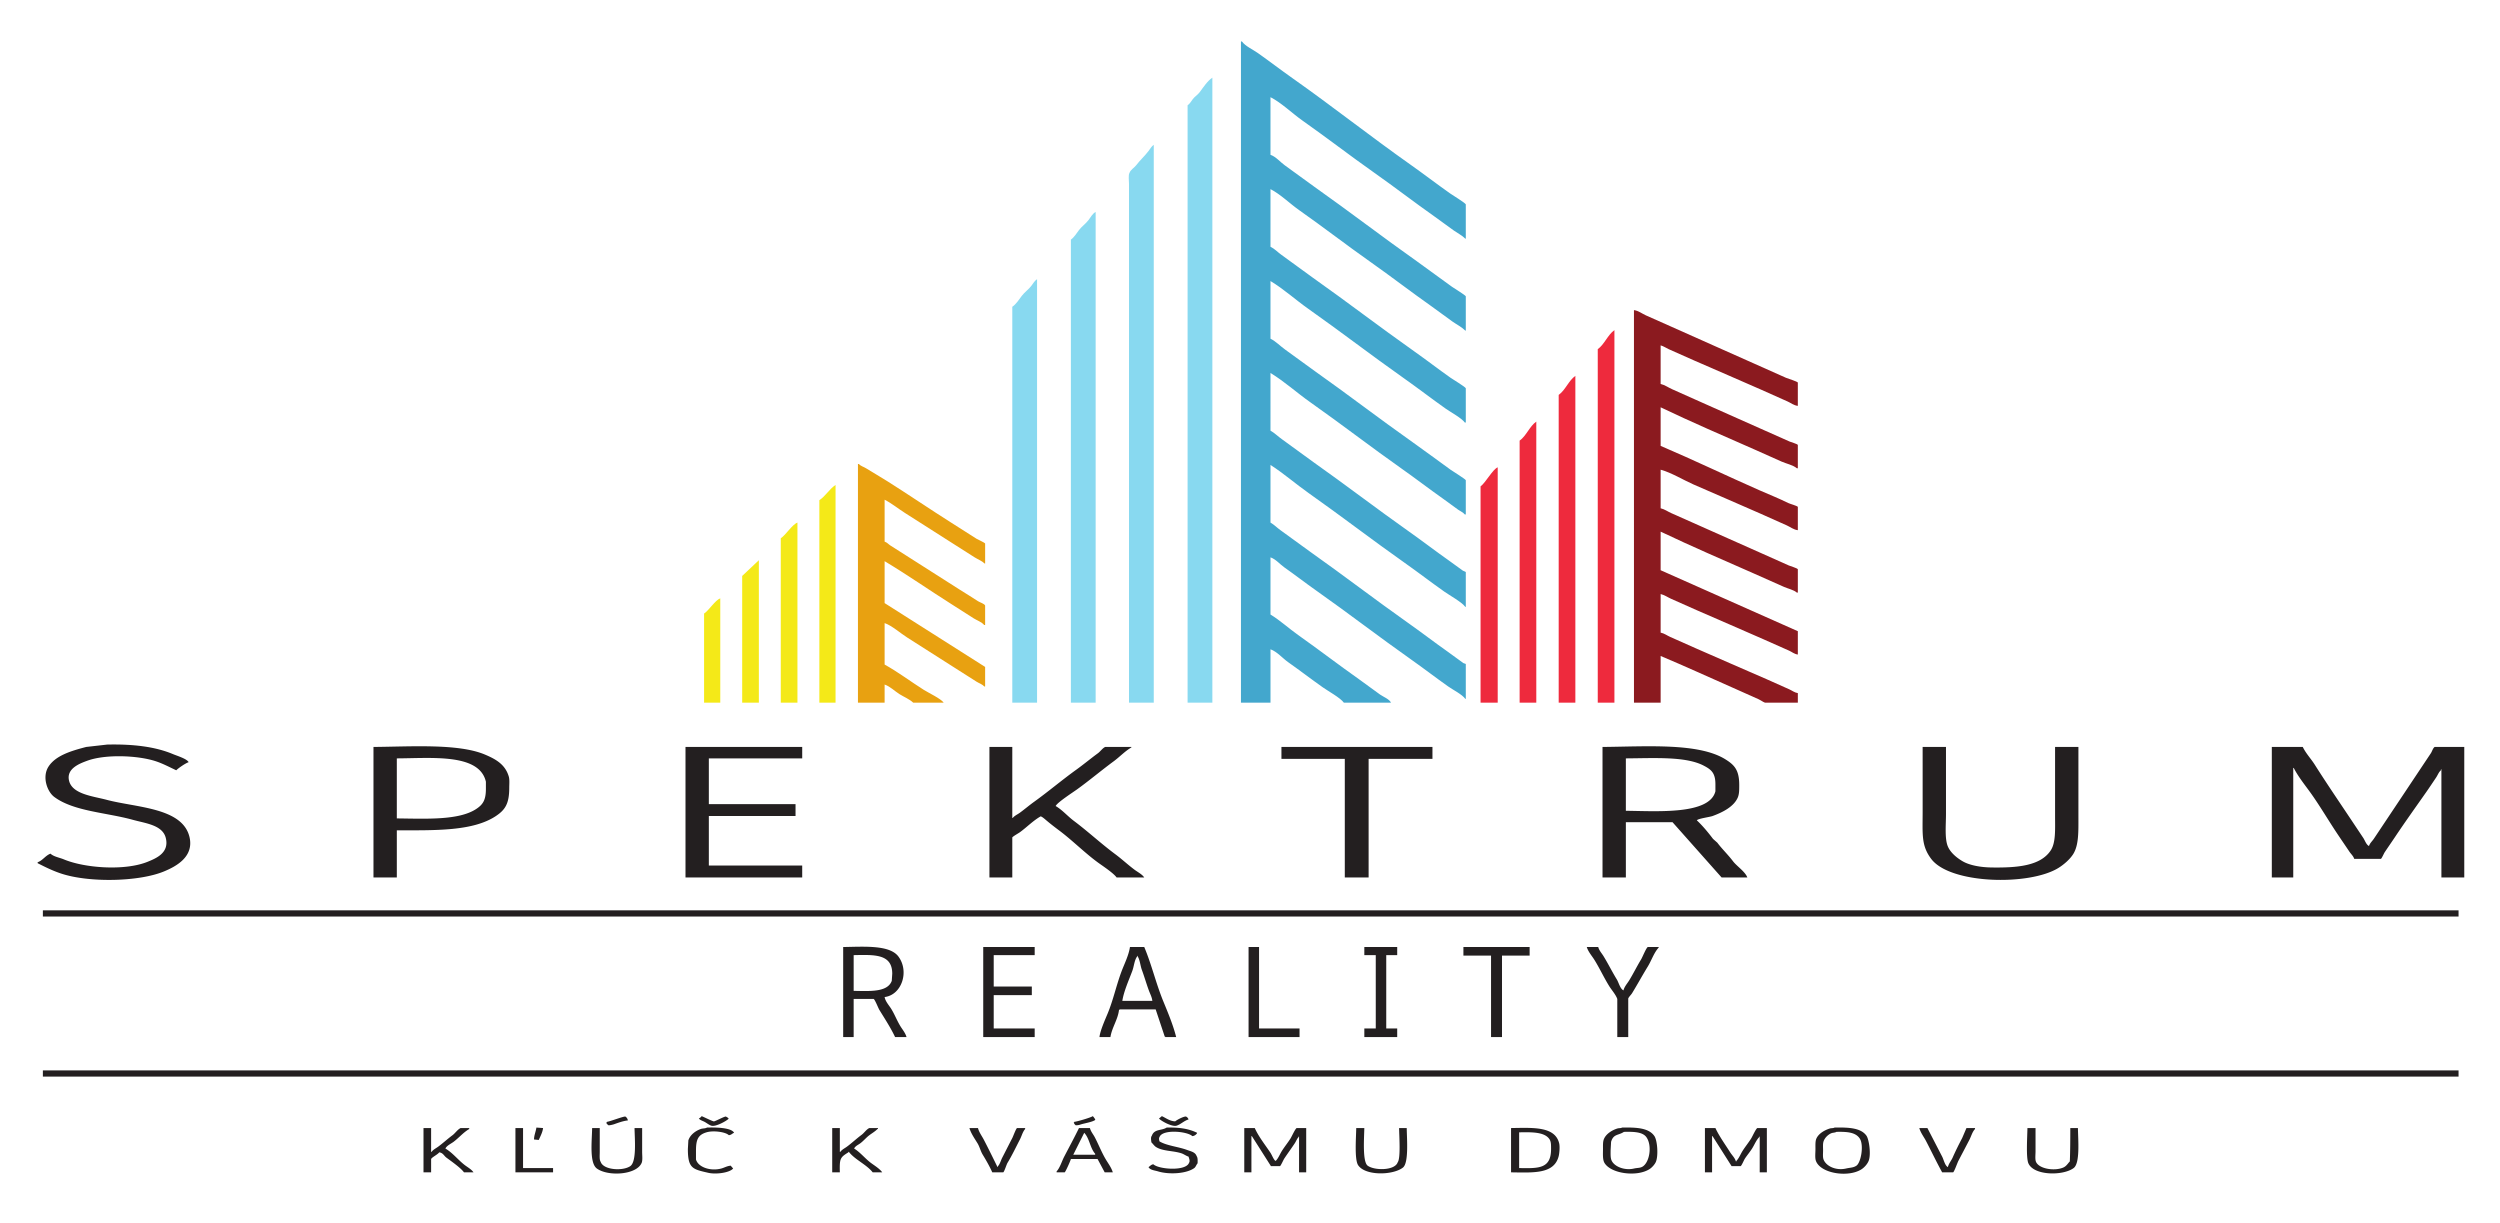 <svg xmlns="http://www.w3.org/2000/svg" width="524.8" height="256.7" viewBox="0 0 5248 2567">
  <defs>
    <style>
      .cls-1 {
        fill: #8b1a1f;
      }

      .cls-1, .cls-2, .cls-3, .cls-4, .cls-5, .cls-6, .cls-7 {
        fill-rule: evenodd;
      }

      .cls-2 {
        fill: #ee2a3d;
      }

      .cls-3 {
        fill: #43a7cd;
      }

      .cls-4 {
        fill: #88d9f0;
      }

      .cls-5 {
        fill: #e8a111;
      }

      .cls-6 {
        fill: #f4e918;
      }

      .cls-7 {
        fill: #231f20;
      }
    </style>
  </defs>
  <path id="Color_Fill_6" data-name="Color Fill 6" class="cls-1" d="M3430,651c9.33,1.124,17.43,7.644,25,11,18.36,8.142,36.35,16.194,54,24,58.74,25.974,116.91,52.4,175,78,22.05,9.717,43.63,19.589,65,29,4.18,1.84,23.23,7.534,25,10v49c-8.38-.86-14.53-6.125-21-9-19.06-8.467-37.69-16.892-56-25-47.04-20.834-92.94-40.34-140-61-17.68-7.761-35.59-15.938-54-24-5.35-2.343-10.76-6.31-17-8v81c8.67,2.033,16.49,7.7,24,11,16.08,7.071,31.62,14.236,47,21,49.15,21.612,97.59,43.761,146,65,18.4,8.073,36.32,16.25,54,24,3.18,1.395,15.84,4.858,17,7v49h-2c-8.23-6.942-21.7-9.455-32-14-18.37-8.1-36.89-16.58-56-25-65.43-28.83-133.36-57.994-198-89v81c69.39,29.633,138.28,62.709,207,93,20.76,9.15,41.29,17.22,61,27,3.56,1.77,18.38,5.72,20,8v49c-8.84-1.03-15.98-6.88-23-10-18.98-8.43-37.67-16.88-56-25-47.08-20.85-92.89-40.32-140-61-21.05-9.24-46.64-24.978-69-31v81c8.13,1.86,15.09,6.96,22,10,15.39,6.77,30.34,13.55,45,20,49.05,21.58,97.6,43.75,146,65,19.02,8.35,37.64,16.95,56,25,3.58,1.57,17.69,5.56,19,8v49h-2c-6.87-5.99-18.22-8.12-27-12-20.67-9.12-41.61-18.57-63-28-64.88-28.59-131.72-57.37-196-88v81q143.985,63.99,288,128v49c-7.23-.86-12.44-5.53-18-8q-27.525-12.24-54-24c-47.08-20.85-92.85-40.3-140-61-17.68-7.76-35.59-15.94-54-24-7.06-3.09-13.68-8-22-10v81c7.62,1.51,13.73,6.22,20,9q27.54,12.225,54,24c49.99,22.14,98.88,43.01,149,65,15.35,6.73,30.88,13.95,47,21,5.66,2.48,10.87,6.86,18,8v20h-69c-4.01-1.33-9.18-5.31-13-7-19.05-8.41-37.73-16.93-56-25-50.36-22.25-99.62-44.79-150-66v98h-56V651Z"/>
  <path id="Color_Fill_5" data-name="Color Fill 5" class="cls-2" d="M3389,1475h-35V733c14.13-10.117,20.81-30.009,35-40v782Zm-82,0h-35V829c14.11-10.108,20.83-30.023,35-40v686Zm-82,0h-35V925c14.11-10.108,20.83-30.023,35-40v590Zm-81,0h-36V1021c10.6-7.64,25.64-36.1,36-40v494Z"/>
  <path id="Color_Fill_4" data-name="Color Fill 4" class="cls-3" d="M2667,1475h-62V87h2c7.4,10.091,22.67,16.737,33,24,24.46,17.191,48.26,35.575,73,53,83.23,58.619,163.84,122.314,247,181,28.44,20.067,55.89,41.167,84,61,5.02,3.54,31.37,19.584,33,23v72h-1c-6.83-6.921-15.91-11.3-24-17-13.31-9.372-26.39-19.414-40-29-42.95-30.254-84.72-62.518-128-93-50.36-35.47-99.32-73.308-150-109-21.1-14.856-44.09-37.3-67-49V325c11.17,3.668,20.83,15.519,30,22,21,14.845,41.29,30.369,62,45,72.83,51.457,143.45,105.8,216,157,24.73,17.452,48.59,35.781,73,53,4.22,2.98,27.7,17.3,29,20v72h-1c-7.71-7.633-18-12.66-27-19-14.67-10.332-29.02-21.447-44-32-42.96-30.261-84.74-62.53-128-93-50.39-35.488-99.28-73.36-150-109-19.73-13.862-38.34-32.734-60-44V518c8.77,4.233,15.41,11.634,23,17,22.37,15.807,43.94,32.416,66,48,71.49,50.5,140.8,103.748,212,154,26.08,18.407,51.23,37.818,77,56,4.93,3.477,30.27,18.67,32,22v72h-2c-7.05-9.614-29.38-21.523-40-29-29.49-20.772-58.19-43.007-88-64-67.55-47.576-133.14-98.21-201-146-26.38-18.58-51.08-41.254-79-58V711c11.48,5.645,20.85,15.826,31,23,21,14.837,41.3,30.381,62,45,69.13,48.836,136.15,100.412,205,149,27.08,19.115,53.36,38.878,80,58,4.57,3.283,30.53,19.21,32,22v72h-2c-3.67-4.58-9.11-6.56-14-10-10.96-7.72-21.72-16.06-33-24-28.13-19.81-55.55-40.96-84-61-65.18-45.911-128.5-94.873-194-141-27.71-19.512-53.8-43.361-83-61V904c8.77,5,16,12.35,24,18,22.37,15.806,43.94,32.417,66,48,67.79,47.89,133.5,98.36,201,146,28.43,20.06,55.85,41.18,84,61,9.96,7.01,19.44,14.02,29,21,1.4,1.02,5.16,1.67,6,3v73h-1c-7.52-10.25-32.59-23.96-44-32-28.15-19.82-55.56-40.97-84-61-67.54-47.57-133.13-98.21-201-146-26.84-18.9-52.18-41.182-80-59v121c7.66,4.39,14,11.05,21,16,21,14.84,41.3,30.38,62,45,69.14,48.84,136.16,100.41,205,149,28.43,20.07,55.89,41.17,84,61,11.31,7.98,22.13,16.03,33,24,1.1,0.81,4.33.97,5,2v73h-1c-7.06-9.58-25.78-18.8-36-26-25.79-18.16-50.9-37.62-77-56-67.55-47.58-133.14-98.21-201-146-22.09-15.55-43.58-32.25-66-48-9.01-6.33-18-17.31-29-21v120c20.42,12.47,38.63,29.31,58,43,43.22,30.53,85.08,62.71,128,93,14.97,10.57,29.34,21.66,44,32,6.78,4.78,19.34,9.45,23,17h-99c-7.38-10.16-32.69-24.03-44-32-24.44-17.21-48.26-35.58-73-53-11.46-8.07-23.27-22.13-37-27v112Z"/>
  <path id="Color_Fill_3" data-name="Color Fill 3" class="cls-4" d="M2545,1475h-52V221c4.81-3.266,7.51-8.367,11-13,3.8-5.046,10.19-8.956,14-14,7.63-10.1,16.44-24.012,27-31V1475Zm-123,0h-52V386c0-6.39-1.73-18.591,1-23,2.4-6.885,9.96-10.651,14-16,8.07-10.673,18.12-19.567,26-30,3.41-4.516,6.3-9.841,11-13V1475Zm-122,0h-52V503c6.8-4.7,12.01-13.385,17-20,5.64-7.48,14.35-13.523,20-21,4.11-5.439,8.69-14,15-17V1475Zm-123,0h-52V644c8.08-5.429,14.15-15.236,20-23,5.65-7.493,14.34-13.49,20-21,3.69-4.893,6.89-10.588,12-14v889Z"/>
  <path id="Color_Fill_2" data-name="Color Fill 2" class="cls-5" d="M1857,1475h-56V974h2c3.77,4.466,9.87,5.811,15,9,15.04,9.349,30.67,18.32,46,28,43.73,27.62,87.29,57.34,131,85,18.57,11.75,36.84,23.52,55,35,3.39,2.14,16.32,7.45,18,10v42h-1c-5.83-5.69-13.91-8.52-21-13-18.16-11.48-36.42-23.26-55-35-30.19-19.07-60.37-38.67-91-58-14.13-8.92-27.82-20.27-43-28v88c5.09,1.53,8.05,5.49,12,8,11.21,7.12,22.2,14.15,33,21,37.91,24.05,75.5,48.26,113,72,12.91,8.18,25.58,15.83,38,24,3.68,2.42,13.13,5.14,15,9v41h-2c-5.29-6.45-14.77-9.44-22-14-15.48-9.78-31.08-19.94-47-30-46.64-29.46-92.49-61.52-140-90v88q105.495,66.99,211,134v41h-2c-4.01-4.77-10.57-6.57-16-10-14.49-9.15-29.09-18.58-44-28-33.89-21.4-67.68-43.34-102-65-13.07-8.25-32.44-25.24-47-30v87c28.3,15.75,54.84,35.81,82,53,9.99,6.32,36.15,18.62,42,27h-64c-8.07-7.58-19.44-11.97-29-18-9.69-6.11-19.61-16.18-31-20v38Z"/>
  <path id="Color_Fill_1" data-name="Color Fill 1" class="cls-6" d="M1754,1475h-34V1050c12.91-8.53,20.93-23.36,34-32v457Zm-80,0h-35V1130c10.69-7.13,24.1-29.07,35-33v378Zm-81,0h-35V1209q17.505-16.5,35-33v299Zm-81,0h-34V1288c10.42-6.95,23.35-28.16,34-32v219Z"/>
  <path id="text" class="cls-7" d="M225,1563c54.458-1.2,100.952,4.39,138,20,8.558,3.61,29.4,9.79,33,17-6.2,1.86-21.712,12.48-26,17-13.673-6.38-27.958-14.06-43-19-38.039-12.49-105.9-15.05-144-1-15.5,5.71-44.278,16.37-38,42,6.926,28.28,50.134,32.3,79,40,62,16.54,160.069,16.07,174,79,9.113,41.16-29.133,60.98-53,71-52.655,22.11-156.995,24.28-216,5-18-5.88-34.467-14.07-50-22v-2c10.435-3.48,16.637-14.3,27-18,6.86,6.43,18.681,8.11,28,12,44,18.39,128.087,24.52,176,5,17.689-7.21,45.84-18.69,38-50-6.79-27.11-42.021-30.51-69-38-55.475-15.39-124.244-17.7-165-48-15.031-11.18-26.185-42.31-12-64,15.3-23.39,48.329-32.99,79-41Q203,1565.5,225,1563Zm559,5c78.684-.68,178.336-7.54,234,16,23.16,9.79,42.5,20.76,50,46,1.99,6.71,1,15.9,1,24,0,33.05-8.6,46.07-28,59-48.14,32.08-126.823,30.03-208,30v99H784V1568Zm655,0h245v24H1488v96h182v25H1488v104h196v25H1439V1568Zm638,0h48v149h1c3.86-4.84,9.95-7.29,15-11,10.02-7.35,19.64-15.55,30-23,29.8-21.44,57.93-45.36,88-67,15.47-11.13,30.35-23.52,46-35,4.62-3.39,9.76-10.72,15-13h55v1c-13.49,7.84-24.65,19.92-37,29-26.16,19.24-50.94,40.21-77,59-8.71,6.28-41.33,27.28-45,35,14.11,8.24,25.18,21.41,38,31,29.9,22.37,57.27,47.95,87,70,14.21,10.54,27.06,22.66,41,33,6.58,4.88,15.42,9.22,20,16h-58c-7.12-9.88-29.42-24.21-40-32-28-20.61-53.14-46.22-81-67-10.09-7.53-19.61-14.93-29-23-2.05-1.76-8.69-7.27-10-6-15.58,9.04-28.63,22.56-43,33-2.78,2.02-14.83,8.75-16,11v84h-48V1568Zm613,0h317v25H2873v249h-50V1593H2690v-25Zm674,0c91.44-.78,201.54-9.2,258,26,19.04,11.87,29.01,22.5,29,54,0,10.11.06,18.81-3,26-8.36,19.66-32.44,31.46-53,39-5.95,2.18-30.5,5.33-33,9,12.25,11.56,23.79,25.48,34,39q4.5,4.005,9,8c10.39,13.75,22.61,25.25,33,39,7.72,10.22,25.62,21.76,30,34h-54q-51.495-57.99-103-116h-98v116h-49V1568Zm672,0h49v141c0,22.41-2.99,51.64,4,68,5.63,13.18,19.02,24.02,31,31,14.83,8.64,38.22,12.66,60,13,53.13,0.83,103.31-2.77,125-36,10.75-16.47,9-44.61,9-72V1568h49v145c0,31.85,1.05,60.97-11,80-7.04,11.12-19.79,22.08-31,29-61.31,37.84-227.22,33.97-267-19-21.26-28.31-18-51.49-18-100V1568Zm733,0h65c6.39,13.41,17.24,24.76,25,37,24.78,39.11,50.52,76.82,76,115q13.155,19.725,26,39c3.55,5.32,6.13,14.17,12,17,1.83-6.05,6.82-10.25,10-15q11.175-16.71,22-33,36.21-54.18,72-108,13.17-19.725,26-39c2.19-3.29,4.54-11.32,8-13h62v274h-48V1615h-1v2c-4.65,3.79-6.59,9.91-10,15-6.75,10.09-13.79,20.71-21,31-21.94,31.31-44.77,63.17-66,95-7.06,10.59-14.15,20.73-21,31-1.73,2.59-6.02,12.71-8,14h-56c-1.83-6.05-6.82-10.25-10-15-8.38-12.52-16.8-24.74-25-37-18.46-27.61-34.94-55.81-54-83-12.57-17.92-27.9-36.11-38-56h-1v230h-45V1568ZM833,1592v126c61.3,0.7,130.418,4.43,167-20,13.81-9.22,20-18.62,20-42v-15C1006.28,1581.14,906.6,1591.67,833,1592Zm2580,0v110c65.39,0.71,175.78,8.73,188-41v-15c-0.01-23.97-9.41-30.93-25-39C3537.78,1587.22,3470.58,1591.72,3413,1592ZM90,1911H5161v13H90v-13Zm1680,77c43.65-.68,97.52-4.87,116,20,23.25,31.29,6.97,80.54-29,85,1.57,9.35,9.57,17.77,14,25,7.26,11.86,11.74,24.08,19,36,4.35,7.15,10.48,14.15,13,23h-24c-9.22-19.53-21.85-38.8-33-57-2.4-3.91-9.16-21.48-12-23h-42v80h-22V1988Zm294,0h108v17h-86v66h80v18h-80v70h86v18H2064V1988Zm308,0h30c15.56,36.89,24.55,76.37,40,114,9.66,23.52,20.7,49.76,27,75h-23v-1h-1q-9.495-28.5-19-57h-76v1h-1c-2.29,20.19-14.85,36.91-18,57h-23c1.36-13.27,12.01-36.97,17-49,12.03-28.97,18.08-58.64,29-88C2359.92,2024.09,2369.43,2005.6,2372,1988Zm249,0h22v171h85v18H2621V1988Zm243,0h69v17h-23v154h23v18h-69v-18h24V2005h-24v-17Zm208,0h139v18h-58v171h-23V2006h-58v-18Zm346,189h-23v-80c-3.09-8.99-12-18.93-17-27-11.24-18.13-19.74-36.85-31-55-5.12-8.25-13.07-17.01-16-27h24c1.84,7.22,7.46,13.24,11,19,9.96,16.24,18.3,33.19,28,49,4.11,6.7,6.87,19.6,14,23,1.96-8.01,8.1-14.64,12-21,8.95-14.58,16.3-29.8,25-44,2.78-4.54,10.6-24.2,14-26h23v1c-10.02,10.88-15.13,27.16-23,40-11.19,18.26-21.54,37.28-33,56-1.99,3.25-6.62,7.51-8,11v81ZM1792,2005v75c33.79,0.55,71.05,3.32,80-21q0.495-7.5,1-15C1873.03,2001.52,1834.22,2004.32,1792,2005Zm564,96h63c-0.83-7.69-4.63-14.61-7-21-5.56-14.97-9.68-29.67-15-44-3.46-9.3-4.1-22.74-10-30v2c-5.73,7.75-6.45,20.41-10,30C2370.06,2056.74,2359.12,2080.65,2356,2101ZM90,2247H5161v13H90v-13Zm1228,105c-10.07,1.07-20.28,4.95-29,8-3.12,1.09-11.14,2.85-12,2-1.8-1.23-2.48-2.59-4-4v-2h1v-1c7.15-.89,36.68-12.53,39-11A11.577,11.577,0,0,1,1318,2352Zm155-9c4.18,1.71,24.84,11.92,26,11,4.61-1.16,23.53-11.46,25-10,1.56,0.84,7.04,3.85,5,5-3.84,3.8-26.49,17.09-36,14-4.43-1.44-9.85-5.79-14-8-4.23-2.25-9.16-3.41-12-7A16.789,16.789,0,0,0,1473,2343Zm821,0c1.64,1.51,6.03,7.32,5,8-6.01,4.62-24.19,7.18-32,10-2.75.99-8.46,1.52-9,1a10.435,10.435,0,0,1-4-6h1v-1C2261.39,2354.39,2290.05,2345.97,2294,2343Zm145,0c8.74,4.02,16.62,10.53,28,11,3.33-3.24,19.54-11.5,23-10,2.51,1.58,3.94,2.86,5,6-9.53,2.7-16.32,10.28-25,13-10.04,3.15-34-10.78-37-15C2435,2346.33,2437,2344.67,2439,2343Zm-1313,24q7.005,0.495,14,1c-0.97,8.77-5.74,17.46-9,25-3.33-.33-6.67-0.67-10-1C1121.24,2382.62,1124.75,2375.65,1126,2367Zm358,0c18.7-.54,51.49-0.03,57,11-4.64,1.61-4.99,4.31-11,5-7.15-6.94-32.9-10.32-47-6-17.76,5.44-22,15.15-22,39v18c4.64,16.21,30.13,25.01,53,19,6.89-1.81,12.05-5.38,20-6,1.81,2.72,3.78,3.54,5,7h-1c-8.41,8.04-35.21,11.61-51,8-33.04-7.55-43.02-9.12-43-50q0.495-9,1-18c3.62-11.64,14.76-19.93,26-24C1475.19,2368.48,1480.6,2369.19,1484,2367Zm965,0c27.97-.56,46.66,2.55,64,11-0.63,1.75-.19.97-1,2-2.39,2.62-4.53,4.33-9,5-10.42-10.16-62.91-15.18-69,2-1.76,2.56-.64,6.19,0,9,15.6,9.22,39.16,11.05,58,18,8.46,3.12,17.09,4.54,20,13,2.46,3.09,2.15,9.27,2,15-2.67,2.92-3.78,7.65-7,10-16.24,11.88-52.6,14.12-76,7-7.35-2.24-16.84-2.79-20-9,3.49-2.26,5.09-5.04,10-6,11.66,10.99,68.65,14.92,75-3,2.7-3.91-.05-9.68-1-13-5.14-1.52-9.77-5.3-15-7-17.41-5.67-38.69-4.14-53-13-3.95-2.44-6.72-6.82-10-10-0.5-5.2-1.86-10.15,1-14C2423.24,2369.47,2438.34,2373.85,2449,2367Zm956,0c30.04-.56,56.26.53,68,18,6.09,9.06,8.54,41.06,3,54-2.33,5.44-8.24,11.9-13,15-26.6,17.29-81.64,9.92-95-13-4.05-6.95-3-19.23-3-30,0-7.59-.32-14.52,2-20,4.53-10.72,16.44-18.31,28-22C3398.48,2367.89,3402.34,2368.65,3405,2367Zm446,0c29.29-.55,55.1.41,67,17,5.41,7.55,9.86,38.31,5,52-2.67,7.53-9.6,15.05-16,19-28.16,17.36-85.38,8.18-95-18-2.35-6.4-1-17-1-25,0-8.14-.55-16.29,2-22,4.59-10.28,16.63-17.38,28-21C3844.48,2367.89,3848.34,2368.65,3851,2367Zm-2962,1h16v50h1c3.428-4.84,9.209-7.46,14-11,10.162-7.52,19.588-16.3,30-24,5.3-3.92,10.963-12.41,17-15h18v2c-12.349,7.15-21.808,18.69-33,27-5.39,4-14.067,7.76-17,14,15.477,9.06,26.947,24.4,41,35,5.957,4.49,13.832,8.81,18,15H974c-6.649-9.46-27.111-23.57-37-31-5.021-3.77-7.015-10.02-15-11-3.328,4.73-15.154,10.11-17,14v28H889v-93Zm193,0h16v84h63v9h-79v-93Zm161,0h16v50c0,7.17-1.03,16.72,2,21,5.69,17.23,46.26,19.68,62,9,13.73-9.32,9.45-56.18,9-80h16v50c0,7.23,1.3,17.43-1,23-10.53,25.49-70.37,29.1-94,12C1236.91,2441.36,1242.63,2395.1,1243,2368Zm504,0h16v50h1c3.43-4.84,9.21-7.46,14-11,10.55-7.81,20.19-17,31-25,4.97-3.68,10.22-11.66,16-14h18v2h-1c-4.98,5.15-11.17,8.65-17,13-6.58,4.91-12.38,12.09-19,17-4.5,3.34-10.52,5.74-13,11,13.07,8.13,22.91,20.91,35,30,7.71,5.8,18.5,12.13,24,20h-20c-12.83-16.43-37.38-26.53-50-43h-1v1c-17.85,10.81-18.6,13.44-18,42h-16v-93Zm288,0h18c2.12,8.73,8.13,16.58,12,24,10.11,19.39,19.56,38.78,29,58,0.8-1.02.35-.27,1-2,4.32-4.85,5.86-11.96,9-18,6.87-13.21,14.06-27.7,21-41,1.81-3.47,7.69-19.77,10-21h17v2c-5.21,5.84-7.24,14.77-11,22-8.35,16.06-16.68,33.72-26,49-2.17,3.55-6.53,18.27-9,20h-23c-5.67-12.67-12.97-25.45-20-37-4.68-7.69-6.33-16.3-11-24C2046.28,2390.58,2038.18,2379.19,2035,2368Zm230,0h23c1.82,7.45,6.82,12.96,10,19,8.45,16.02,14.59,32.5,24,48,4.68,7.71,11.34,16.75,14,26h-17q-7.5-13.995-15-28h-56c-0.7,3.58-11.35,27.13-13,28h-17v-2c7.32-8.1,10.81-21.02,16-31C2244.31,2408.17,2255.09,2388.35,2265,2368Zm347,0h22c8.24,18.42,22.06,35.53,33,52,3.16,4.76,7.4,16.28,11,17,5.69-5.83,8.53-13.91,13-21,5.45-8.64,12.55-17.4,18-26,2.53-4,9.84-20.36,13-22h20v93h-15v-75h-1v1c-3.63,3.72-5.03,8.51-8,13-6.97,10.53-14.97,21.46-22,32-1.87,2.81-6.95,14.66-9,16h-19q-19.995-31.5-40-63h-1v76h-15v-93Zm235,0h17c-0.42,20.67-4.12,70.83,7,79,14.31,10.51,56.94,10.58,63-7,6.6-8.63,3.11-56.02,3-72h16c0.31,23.31,4.53,73.21-8,83-20.89,16.32-78.96,17.62-94-5C2843.03,2434.02,2846.74,2388.05,2847,2368Zm325,0c45.33-.62,92.17-4.08,101,32,1.78,7.27.44,21.29-1,27-9.56,37.81-52.59,34.62-100,34v-93Zm407,0h22c7.89,17.09,20.79,34.8,31,51,3.81,6.04,9.78,11.46,12,19h1v-1c5.69-5.83,8.52-13.91,13-21,5.44-8.61,12.54-17.37,18-26,2.53-4,9.84-20.36,13-22h20v93h-15v-75h-1v1c-6.46,6.62-9.93,15.98-15,24-4.4,6.97-10.39,14.09-15,21-2.01,3.02-6.66,14.47-9,16h-19q-19.995-31.5-40-63h-1v76h-15v-93Zm450,0h17q15.495,30,31,60c3.27,6.27,5.77,18.88,12,22,1.78-7.56,7.14-13.52,10-20,6.43-14.57,12.99-27.58,20-41l9-21h18v2c-5.75,5.99-7.98,15.27-12,23-7.48,14.39-15.5,29.62-23,44-2.12,4.06-8.38,22.17-11,24h-23c-11.94-21.64-22.41-43.76-34-66C4038.51,2386.39,4031.86,2378.12,4029,2368Zm227,0h17v49c0,6.91-1.28,16.74,1,22,6.26,14.47,38.11,19.91,57,12,6.72-2.82,9.4-8.15,14-13,0.88-21.62.98-46.79,1-70h16c0.32,24.85,4.85,73.75-9,84-22.54,16.69-83.8,16-95-10C4252.77,2429.86,4255.77,2385.58,4256,2368Zm-847,8c-11.79,7.85-22.04,3.95-27,21q-0.495,9-1,18c0,7.55-.46,15.36,2,21,5.65,12.94,27.37,21.67,47,17,7.02-1.67,12.68-.82,18-4,15.11-9.03,20.55-44.8,8-62C3447.88,2375.88,3428.78,2375.56,3409,2376Zm446,0c-3.07,1.95-7.38,1.44-11,3-6.69,2.88-13.65,9.78-16,17-1.7,5.23-1,12.44-1,19,0,6.4-.89,13.99,1,19,5.37,14.2,26.28,23.77,47,19,9.33-2.15,15.48-1.56,22-6,9.53-6.48,16.11-43.02,7-57C3895.43,2376.84,3877.49,2375.5,3855,2376Zm-666,1v75c40.88,0.77,67.02,1.68,67-40,0-8.21.1-14.99-3-20C3243.08,2375.97,3215.47,2376.51,3189,2377Zm-913,1q-11.505,22.995-23,46h46v-2C2288.36,2410.2,2287.04,2389.4,2276,2378Z"/>
</svg>
